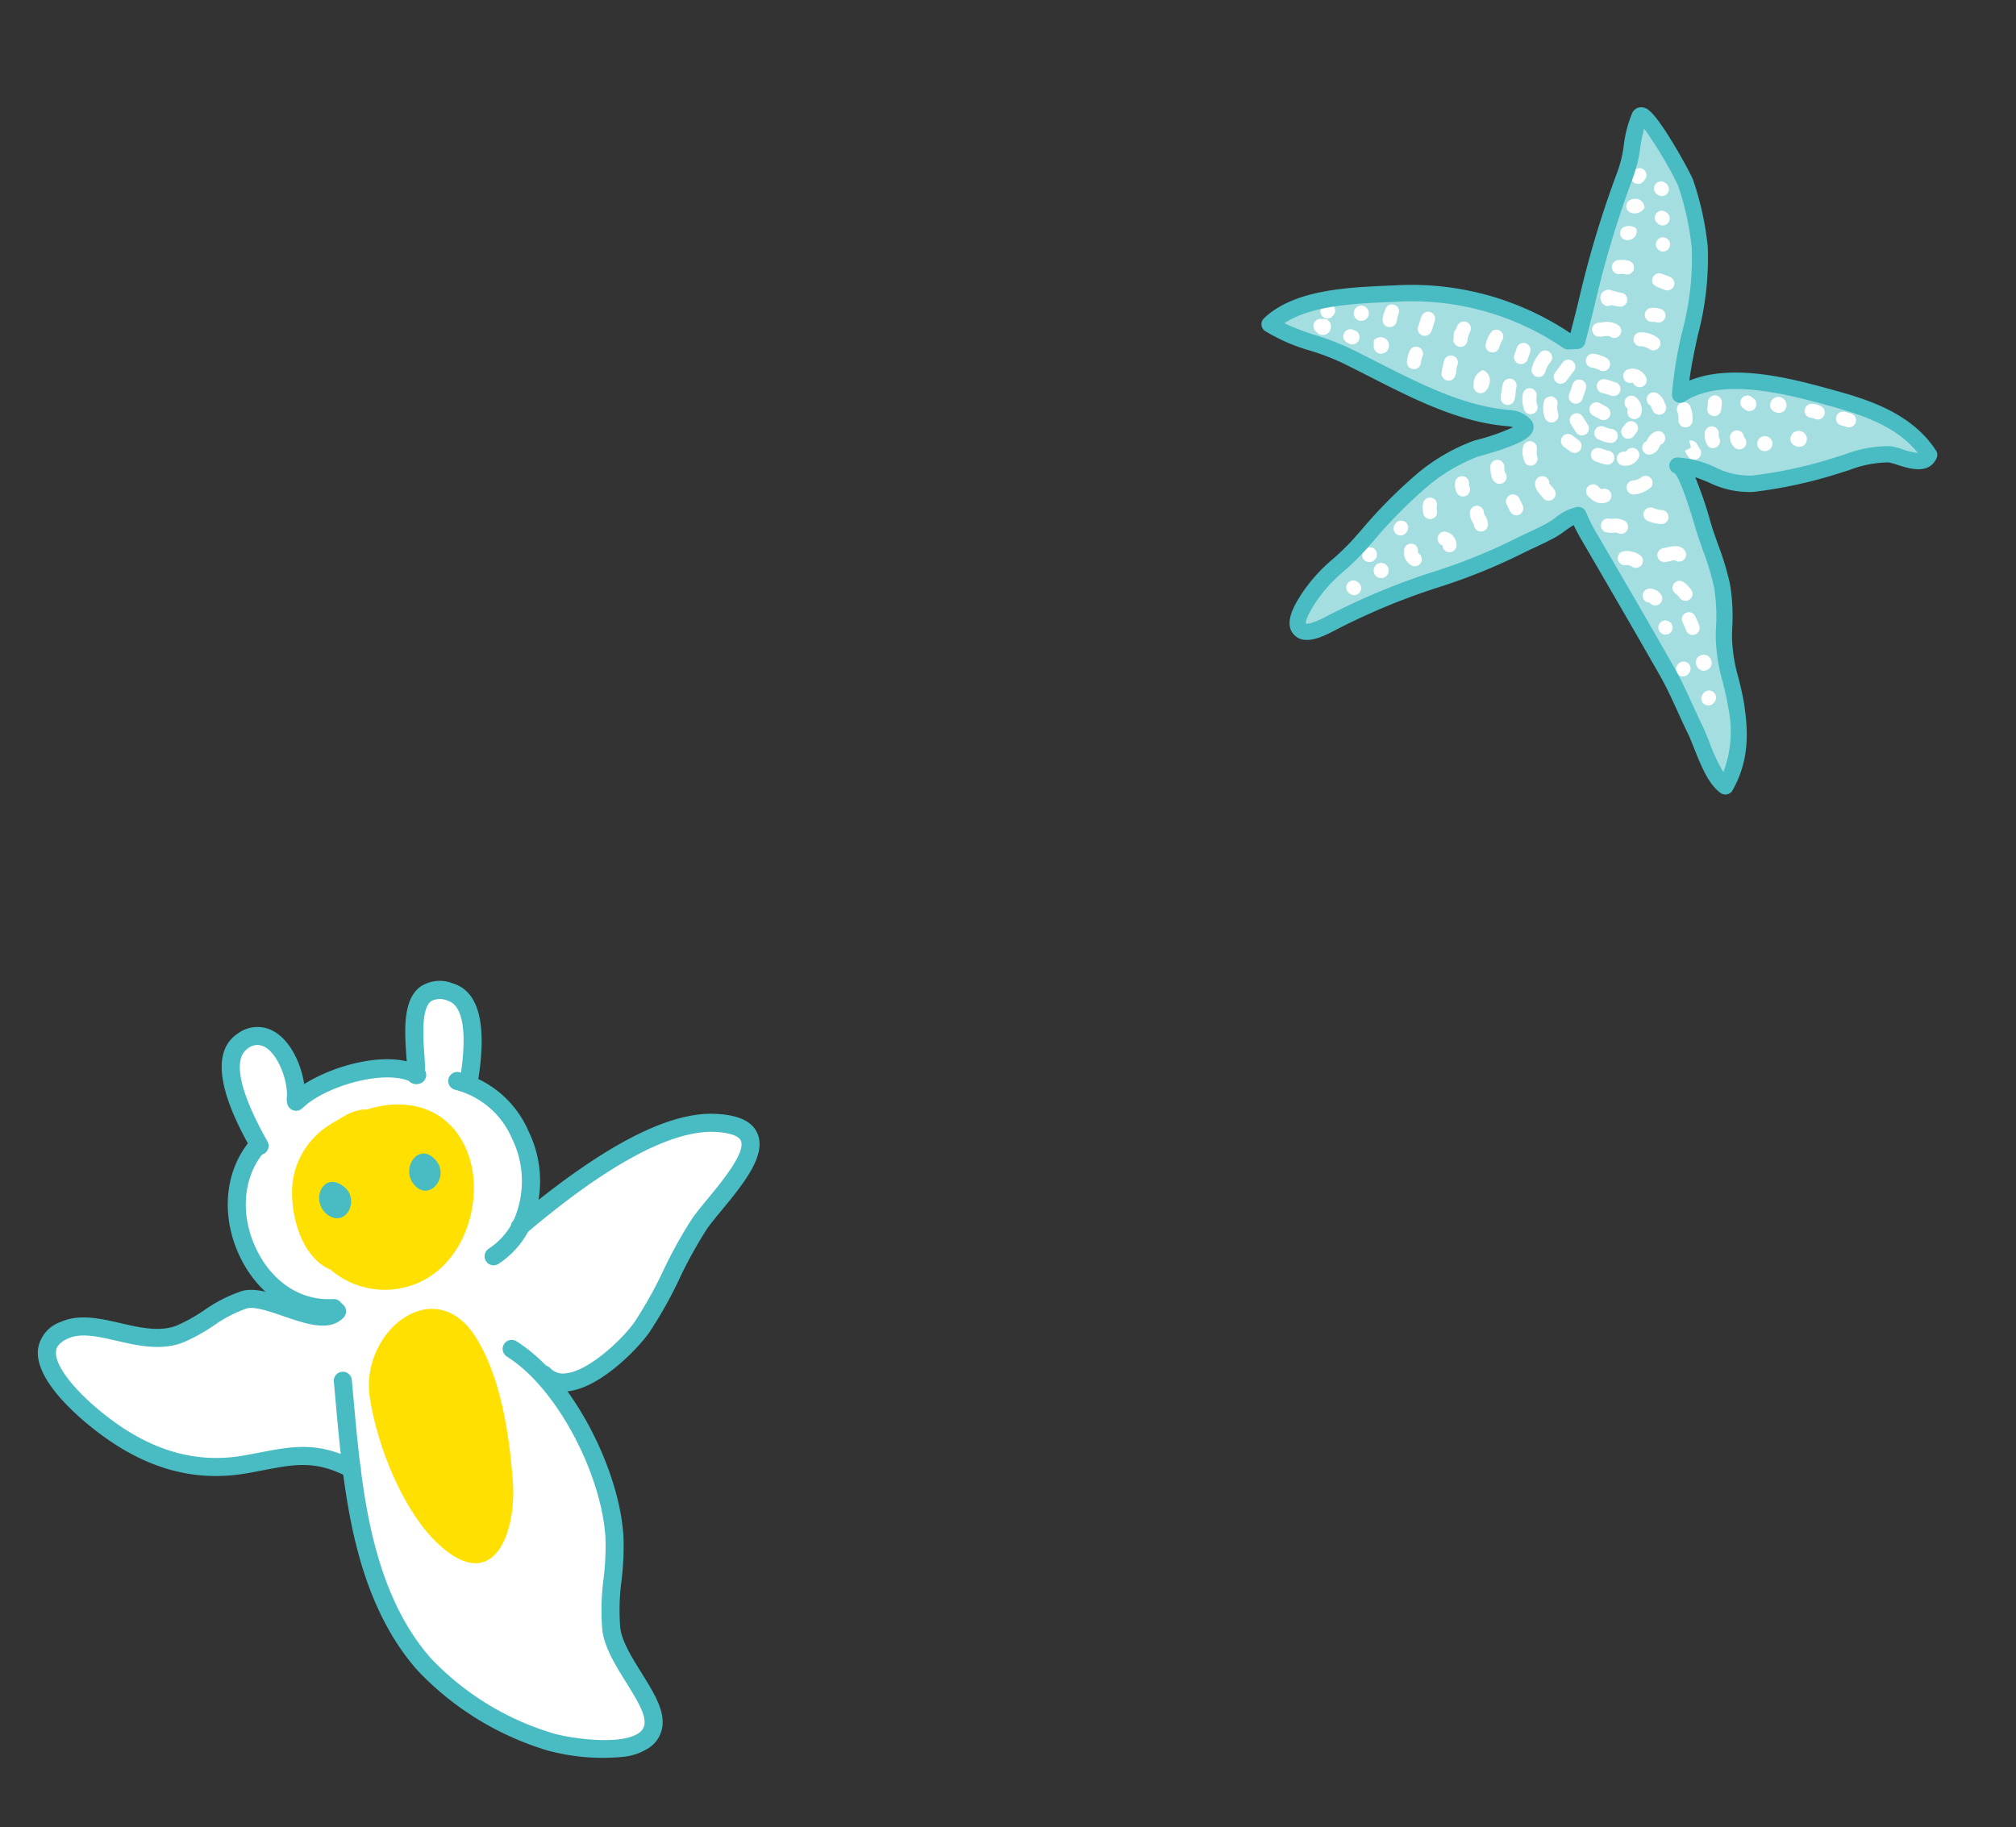 <svg xmlns="http://www.w3.org/2000/svg" width="226.612" height="205.426" viewBox="0 0 226.612 205.426">
  <rect x="0" y="0" width="226.612" height="205.426" fill="#333333" stroke="none"/>
  <g id="グループ_678" data-name="グループ 678" transform="translate(-1345.08 -1154.157)">
    <g id="グループ_117" data-name="グループ 117" transform="matrix(0.899, 0.438, -0.438, 0.899, 954.895, 545.818)">
      <path id="パス_678" data-name="パス 678" d="M827.392,361.845c1.9,2.755,3.074,5.3,2.876,8.656-1.891-.276-4.331-3.054-5.869-4.247-1.893-1.47-3.676-3.1-5.653-4.461-4.572-3.13-9.175-6.21-13.7-9.251a23.816,23.816,0,0,1-3-2.212c-.957.649-1.352,1.978-2,2.882-.755,1.056-1.624,2.067-2.42,3.1a64.981,64.981,0,0,1-7.033,7.778,75,75,0,0,0-7.93,8.972c-.521.665-1.91,2.82-3.011,2.531-1.2-.313-.868-2.6-.784-3.458.3-3.035,1.7-5.17,2.5-8a62.424,62.424,0,0,1,3.34-9.99,20.568,20.568,0,0,1,3.755-5.514c.186-.192,4.93-4.223,3.689-4.736a2.558,2.558,0,0,0-2.037.113c-6.031,2.331-13.268,1.627-19.623,1.659-3.075.014-5.952.983-9.03.588,1.608-4.386,7.465-7.234,11.293-9.355a31.176,31.176,0,0,1,19.648-3.6l.911-.491c-1.269-6.373-2.846-12.708-3.315-19.185-.168-2.279-1.374-4.435-1.393-6.587-.011-1.289,7.388,3.922,7.856,4.413a33.216,33.216,0,0,1,4.663,5.882c2.948,5.014,3.1,10.68,5.255,15.846a8.629,8.629,0,0,1,1.309-1.658c3.365-3.367,9.485-4.587,13.808-5.41,4.437-.844,9.034-1.485,13.024.87.046,1.721-3.012,1.515-4.056,1.908-1.64.62-3.21,2.277-4.5,3.46a50.4,50.4,0,0,1-7.854,6.237c-2.807,1.7-5.7.578-8.506,1.887.9-.419,4.988,4.172,5.6,4.839,1.54,1.663,3.433,3.256,4.819,5.084a26.158,26.158,0,0,1,2.7,5.064C823.834,357.837,825.906,359.686,827.392,361.845Z" fill="#a5dee1"/>
      <path id="パス_679" data-name="パス 679" d="M788.331,337.958a.813.813,0,0,1-.647-.8c-.009-.077-.021-.182-.034-.288-.017-.156-.04-.318-.046-.391a.787.787,0,1,1,1.548-.285l.006.04h0c.014.087.036.279.056.461.011.094.021.185.029.252a.78.78,0,0,1,.029.22.791.791,0,0,1-.745.806A.857.857,0,0,1,788.331,337.958Z" fill="#fff"/>
      <path id="パス_680" data-name="パス 680" d="M784.88,338.184a.79.79,0,0,1-.586-.493,3.374,3.374,0,0,1-.017-1.708.786.786,0,0,1,1.465.536,5.154,5.154,0,0,0,.041.668.788.788,0,0,1-.907.995Z" fill="#fff"/>
      <path id="パス_681" data-name="パス 681" d="M781.358,339.2a.787.787,0,0,1-.585-.488c-.024-.063-.046-.128-.064-.193l-.041-.084c-.049-.1-.093-.2-.132-.3a.789.789,0,0,1,0-.542c-.015-.16-.023-.328-.025-.5a.787.787,0,0,1,1.573-.023,3.7,3.7,0,0,0,.109.913,1.841,1.841,0,0,1,.085.263.788.788,0,0,1-.913.958Z" fill="#fff"/>
      <path id="パス_682" data-name="パス 682" d="M777.212,339.84a.785.785,0,0,1-.638-.754,3.26,3.26,0,0,0-.066-.482,4.608,4.608,0,0,1-.091-.731.789.789,0,0,1,1.576-.039,3.282,3.282,0,0,0,.066.483,4.6,4.6,0,0,1,.092.73.788.788,0,0,1-.768.807h0A.816.816,0,0,1,777.212,339.84Z" fill="#fff"/>
      <path id="パス_683" data-name="パス 683" d="M773.206,340.687c-.631-.123-.71-.888-.791-1.694a.787.787,0,0,1,1.564-.174l0,.016c.013.131.057.425.093.622a.79.79,0,0,1,.111.522.811.811,0,0,1-.81.725A1.067,1.067,0,0,1,773.206,340.687Z" fill="#fff"/>
      <path id="パス_684" data-name="パス 684" d="M770.054,341.466a.876.876,0,0,1-.572-.372.9.9,0,0,1-.1-.778.854.854,0,1,1,.784,1.162A1.01,1.01,0,0,1,770.054,341.466Z" fill="#fff"/>
      <path id="パス_685" data-name="パス 685" d="M766.525,342.876a.787.787,0,0,1-.622-.921l.024-.126a.786.786,0,1,1,1.544.3l-.024.128A.787.787,0,0,1,766.525,342.876Z" fill="#fff"/>
      <path id="パス_686" data-name="パス 686" d="M788.993,342.745a.786.786,0,0,1-.617-.6.767.767,0,0,1-.119-.437l-.046-.122a3.866,3.866,0,0,1-.25-.838.787.787,0,0,1,1.554-.249h0a2.59,2.59,0,0,0,.161.516,3.8,3.8,0,0,1,.249.843.787.787,0,0,1-.927.885Z" fill="#fff"/>
      <path id="パス_687" data-name="パス 687" d="M785.673,342.889a.784.784,0,0,1-.588-.506l-.028-.078a1.653,1.653,0,0,1,.206-1.93,1.245,1.245,0,0,1,1.33,1.02.759.759,0,0,0,.019.106,1.5,1.5,0,0,1-.052.907.788.788,0,0,1-.745.5A.759.759,0,0,1,785.673,342.889Z" fill="#fff"/>
      <path id="パス_688" data-name="パス 688" d="M781.825,343.192a.785.785,0,0,1-.6-.536,9.188,9.188,0,0,1-.333-1.316.787.787,0,1,1,1.55-.27l0,.024c.03.176.068.352.115.526a.8.8,0,0,1,.1.223,3.51,3.51,0,0,1,.1.475.784.784,0,0,1-.929.878Z" fill="#fff"/>
      <path id="パス_689" data-name="パス 689" d="M777.765,343.75a.787.787,0,0,1-.577-.469,3.647,3.647,0,0,1-.266-1.275.787.787,0,0,1,1.573-.033c0,.018,0,.036,0,.054a2.142,2.142,0,0,0,.147.64.786.786,0,0,1-.876,1.075Z" fill="#fff"/>
      <path id="パス_690" data-name="パス 690" d="M773.663,343.8a.878.878,0,0,1-.53-.345.738.738,0,0,1-.109-.2c-.013-.033-.036-.078-.063-.13a1.994,1.994,0,0,1-.167-.385.947.947,0,0,1,1.87.114.882.882,0,0,1-.586.917A.835.835,0,0,1,773.663,343.8Z" fill="#fff"/>
      <path id="パス_691" data-name="パス 691" d="M770.077,344.257a.727.727,0,0,1-.653-.709.8.8,0,0,1,.741-.855h.005a.548.548,0,0,1,.081,0,.809.809,0,1,1,.4,1.568.768.768,0,0,1-.171.025h-.031A1.708,1.708,0,0,1,770.077,344.257Z" fill="#fff"/>
      <path id="パス_692" data-name="パス 692" d="M766.83,344.792l-.053-.01a1.535,1.535,0,0,1-.149-.05.784.784,0,0,1-.418-.183.8.8,0,0,1-.2-1.049.754.754,0,0,1,.5-.36l.054-.042a.785.785,0,0,1,1.1.184v0a.978.978,0,0,1,.173.874.925.925,0,0,1-.566.591A.794.794,0,0,1,766.83,344.792Z" fill="#fff"/>
      <path id="パス_693" data-name="パス 693" d="M794.868,331.338a.786.786,0,0,1-.2-1.473c.114-.061.225-.126.333-.2a2.366,2.366,0,0,1,1.7-.495.787.787,0,1,1-.172,1.565l-.042-.006c-.175-.024-.3.043-.628.257a5.326,5.326,0,0,1-.471.28A.788.788,0,0,1,794.868,331.338Z" fill="#fff"/>
      <path id="パス_694" data-name="パス 694" d="M794.242,327.806a.779.779,0,0,1-.44-.253.818.818,0,0,1-.3-.491.911.911,0,0,1,.216-.766.782.782,0,0,1,.5-.294,7.406,7.406,0,0,0,1.214-.255.788.788,0,0,1,.494,1.5h0a7.1,7.1,0,0,1-.872.223.785.785,0,0,1-.808.343Z" fill="#fff"/>
      <path id="パス_695" data-name="パス 695" d="M793.79,324.046a.786.786,0,0,1-.3-1.419,2.956,2.956,0,0,1,1.162-.487.787.787,0,0,1,.288,1.547,1.4,1.4,0,0,0-.554.231A.785.785,0,0,1,793.79,324.046Z" fill="#fff"/>
      <path id="パス_696" data-name="パス 696" d="M792.962,320.213a.786.786,0,0,1-.41-1.325,1.407,1.407,0,0,1,1.25-.375,1.015,1.015,0,0,1-.84,1.7Z" fill="#fff"/>
      <path id="パス_697" data-name="パス 697" d="M792.24,317.185a.786.786,0,0,1-.436-1.288,1.161,1.161,0,0,1,.991-.443,1.064,1.064,0,0,1,.806.534,1.253,1.253,0,0,1-1.361,1.2Z" fill="#fff"/>
      <path id="パス_698" data-name="パス 698" d="M791.287,313.988a.788.788,0,0,1-.622-.922l.049-.253a.786.786,0,0,1,1.544.3l-.049.253A.788.788,0,0,1,791.287,313.988Z" fill="#fff"/>
      <path id="パス_699" data-name="パス 699" d="M799.53,330.278a.787.787,0,0,1-.322-1.4,3.05,3.05,0,0,1,1.961-.394l.025.005a.787.787,0,1,1-.02,1.574h-.033l-.026-.005a2.519,2.519,0,0,0-.962.08A.793.793,0,0,1,799.53,330.278Z" fill="#fff"/>
      <path id="パス_700" data-name="パス 700" d="M799.464,327.248a.786.786,0,0,1-.226-1.461,3.134,3.134,0,0,1,.935-.339.786.786,0,1,1,.317,1.54h0l-.02.005a1.581,1.581,0,0,0-.476.173A.782.782,0,0,1,799.464,327.248Z" fill="#fff"/>
      <path id="パス_701" data-name="パス 701" d="M798.485,323.371a.7.7,0,0,1-.6-.621.788.788,0,0,1,.764-.917l.175-.017c.322-.039.6-.057.747-.063a.787.787,0,1,1,.106,1.57l-.057,0c-.109,0-.455.038-.641.055A1.69,1.69,0,0,1,798.485,323.371Z" fill="#fff"/>
      <path id="パス_702" data-name="パス 702" d="M797.358,319.626l-.212-.042a.787.787,0,1,1,.3-1.544h0l.212.042-.006.029a.787.787,0,0,1-.289,1.486Z" fill="#fff"/>
      <path id="パス_703" data-name="パス 703" d="M795.823,316.967l-.127-.025a.786.786,0,1,1,.3-1.544l.127.025a.786.786,0,0,1-.3,1.544Z" fill="#fff"/>
      <path id="パス_704" data-name="パス 704" d="M794.293,314.046l-.127-.024a.787.787,0,0,1,.3-1.545l.127.025a.786.786,0,1,1-.3,1.544Z" fill="#fff"/>
      <path id="パス_705" data-name="パス 705" d="M793.31,337.989a.787.787,0,0,1-.621-.922l.27-1.39a.786.786,0,1,1,1.544.3h0l-.27,1.39A.789.789,0,0,1,793.31,337.989Z" fill="#fff"/>
      <path id="パス_706" data-name="パス 706" d="M794.288,342.372a.776.776,0,0,1-.342-.169,3.037,3.037,0,0,1-.984-1.865.807.807,0,0,1,.457-.637.787.787,0,0,1,1.121.672,2.615,2.615,0,0,0,.4.614.789.789,0,0,1-.653,1.379Z" fill="#fff"/>
      <path id="パス_707" data-name="パス 707" d="M795.765,334.791a.787.787,0,0,1-.088-1.522,4.306,4.306,0,0,1,1.465-.2.787.787,0,0,1-.039,1.574,2.729,2.729,0,0,0-.954.12A.781.781,0,0,1,795.765,334.791Z" fill="#fff"/>
      <path id="パス_708" data-name="パス 708" d="M800.285,334.489a.786.786,0,0,1-.316-1.4,1.688,1.688,0,0,1,2.2.035.787.787,0,0,1-1.073,1.15.42.42,0,0,0-.188.083A.783.783,0,0,1,800.285,334.489Z" fill="#fff"/>
      <path id="パス_709" data-name="パス 709" d="M804.788,336.284a.79.79,0,0,1-.342-.168c-.066-.054-.132-.11-.2-.166a3.567,3.567,0,0,0-.3-.237.786.786,0,0,1-.012-1.571,1.859,1.859,0,0,1,1.33.608,2.016,2.016,0,0,0,.17.135.787.787,0,0,1-.645,1.384Z" fill="#fff"/>
      <path id="パス_710" data-name="パス 710" d="M805.747,340.8a.786.786,0,0,1-.625-.92.794.794,0,0,1,.173-.36,1.159,1.159,0,0,0,.009-.139,1.871,1.871,0,0,1,.424-1.267.787.787,0,1,1,1.177,1.044,2.643,2.643,0,0,0-.032.321,1.3,1.3,0,0,1-.694,1.286A.786.786,0,0,1,805.747,340.8Z" fill="#fff"/>
      <path id="パス_711" data-name="パス 711" d="M803.715,343.156a.786.786,0,0,1-.036-1.535,1.159,1.159,0,0,0,.115-.263.787.787,0,0,1,1.512.437.347.347,0,0,1-.015.045,1.655,1.655,0,0,1-1.32,1.326A.814.814,0,0,1,803.715,343.156Z" fill="#fff"/>
      <path id="パス_712" data-name="パス 712" d="M800.918,344.055a.786.786,0,0,1-.006-1.543c.181-.037.368-.06.534-.08a3.074,3.074,0,0,0,.446-.074.787.787,0,0,1,.527,1.484h0a3.686,3.686,0,0,1-.778.154c-.149.018-.29.037-.411.061A.8.8,0,0,1,800.918,344.055Z" fill="#fff"/>
      <path id="パス_713" data-name="パス 713" d="M798.116,344.3l-.884-.171a.787.787,0,1,1,.3-1.544h0l.883.171a.786.786,0,1,1-.3,1.544Z" fill="#fff"/>
      <path id="パス_714" data-name="パス 714" d="M795.822,339.261a.787.787,0,0,1-.6-.53,2.813,2.813,0,0,1-.084-.548c-.026-.243-.062-.576-.1-.752a.788.788,0,0,1,1.544-.312h0c.054.245.086.606.121.892.014.128.025.236.034.3a.787.787,0,0,1-.59.944h0a.774.774,0,0,1-.325.006Z" fill="#fff"/>
      <path id="パス_715" data-name="パス 715" d="M798,342.175a.785.785,0,0,1-.248-.094c-.235-.138-.835-.512-.953-.586a.787.787,0,0,1,.8-1.355l.029.018h0c.071.044.694.429.917.563a.787.787,0,0,1-.548,1.451Z" fill="#fff"/>
      <path id="パス_716" data-name="パス 716" d="M800.191,341.684l-.01,0a.786.786,0,0,1,.223-1.553,3.211,3.211,0,0,0,.715-.119.787.787,0,0,1,.625,1.445A3.894,3.894,0,0,1,800.191,341.684Z" fill="#fff"/>
      <path id="パス_717" data-name="パス 717" d="M802.5,337.936a.787.787,0,0,1-.631-.679.424.424,0,0,0-.132-.128.786.786,0,0,1,.2-1.556,1.789,1.789,0,0,1,1.495,1.5.788.788,0,0,1-.688.875h0A.806.806,0,0,1,802.5,337.936Z" fill="#fff"/>
      <path id="パス_718" data-name="パス 718" d="M798.128,336.82a.786.786,0,0,1-.114-1.512,3.838,3.838,0,0,1,.816-.16c.14-.016.274-.033.39-.055a.787.787,0,1,1,.348,1.535.516.516,0,0,1-.054.01h0c-.167.032-.333.053-.493.073a3.051,3.051,0,0,0-.473.078A.77.77,0,0,1,798.128,336.82Z" fill="#fff"/>
      <path id="パス_719" data-name="パス 719" d="M798.518,339.522a.786.786,0,0,1,.19-1.557l.908.045a.787.787,0,0,1-.078,1.572l-.908-.046A.7.7,0,0,1,798.518,339.522Z" fill="#fff"/>
      <path id="パス_720" data-name="パス 720" d="M808.07,336.265a.789.789,0,0,1-.583-.486,2.58,2.58,0,0,0-.469-.728.788.788,0,0,1,.979-1.236,3.861,3.861,0,0,1,.958,1.389.788.788,0,0,1-.882,1.058Z" fill="#fff"/>
      <path id="パス_721" data-name="パス 721" d="M810.407,333.7a.785.785,0,0,1-.6-.558c-.03-.107-.168-.468-.226-.616a.786.786,0,0,1,1.378-.743,7.4,7.4,0,0,1,.361.931.786.786,0,0,1-.9.988Z" fill="#fff"/>
      <path id="パス_722" data-name="パス 722" d="M813.725,331.462l-.253-.049a.787.787,0,1,1,.3-1.544l.252.049a.786.786,0,0,1-.3,1.544Z" fill="#fff"/>
      <path id="パス_723" data-name="パス 723" d="M816.615,330.214a1.332,1.332,0,0,1-.367-.132.924.924,0,1,1,1.445-.335A1.007,1.007,0,0,1,816.615,330.214Z" fill="#fff"/>
      <path id="パス_724" data-name="パス 724" d="M820.346,329.087a.79.79,0,0,1-.233-1.464,2.151,2.151,0,0,1,1.1-.231.786.786,0,1,1-.029,1.572l-.028,0a.8.8,0,0,0-.279.035A.77.77,0,0,1,820.346,329.087Z" fill="#fff"/>
      <path id="パス_725" data-name="パス 725" d="M823.908,328.328a.786.786,0,0,1-.046-1.537,6.415,6.415,0,0,1,.777-.148.786.786,0,1,1,.2,1.56h0a4.815,4.815,0,0,0-.584.111A.789.789,0,0,1,823.908,328.328Z" fill="#fff"/>
      <path id="パス_726" data-name="パス 726" d="M810.537,339.106a.756.756,0,0,1-.169-.053,4,4,0,0,1-.7-.442l-.02-.015.46-.634-.509-.613a.8.8,0,0,1,1,0,2.53,2.53,0,0,0,.4.263.786.786,0,0,1-.469,1.492Z" fill="#fff"/>
      <path id="パス_727" data-name="パス 727" d="M811.862,337a.77.77,0,0,1-.185-.06,2.336,2.336,0,0,1-.922-1.229.787.787,0,0,1,1.5-.473h0a1.3,1.3,0,0,0,.205.345.787.787,0,0,1-.6,1.421Z" fill="#fff"/>
      <path id="パス_728" data-name="パス 728" d="M814.582,335.827a1.054,1.054,0,0,1-.11-.03,1.689,1.689,0,0,1-.838-.639.787.787,0,1,1,1.268-.931l.014.019c.036.051.055.058.074.065a.786.786,0,0,1-.408,1.515Z" fill="#fff"/>
      <path id="パス_729" data-name="パス 729" d="M817.178,334.758c-.036-.007-.072-.016-.107-.026a.854.854,0,1,1,1.166-.786.9.9,0,0,1-.389.682A.876.876,0,0,1,817.178,334.758Z" fill="#fff"/>
      <path id="パス_730" data-name="パス 730" d="M820.34,332.643a1.331,1.331,0,0,1-.367-.132.924.924,0,1,1,1.446-.336A1,1,0,0,1,820.34,332.643Z" fill="#fff"/>
      <path id="パス_731" data-name="パス 731" d="M802.84,340.231a.787.787,0,0,1-.621-.921l.1-.506a.786.786,0,0,1,1.544.3l-.1.506A.787.787,0,0,1,802.84,340.231Z" fill="#fff"/>
      <path id="パス_732" data-name="パス 732" d="M794.3,347.752a.79.79,0,0,1-.134-.039,2.818,2.818,0,0,1-1.071-1.594.788.788,0,0,1,1.538-.343h0a2.189,2.189,0,0,0,.348.622.787.787,0,0,1-.679,1.353Z" fill="#fff"/>
      <path id="パス_733" data-name="パス 733" d="M797.846,350.407a.777.777,0,0,1-.233-.085c-.048-.026-.157-.072-.254-.113-.5-.212-1.19-.5-1.3-1.2a.787.787,0,0,1,1.495-.449,4.249,4.249,0,0,0,.421.2,4.448,4.448,0,0,1,.409.189.787.787,0,0,1-.533,1.459Z" fill="#fff"/>
      <path id="パス_734" data-name="パス 734" d="M795.337,353.467a1.124,1.124,0,0,1-.472-.232l-.244-.19c-.138-.108-.28-.218-.341-.263a.787.787,0,0,1,.947-1.256l.362.28.269.211a.808.808,0,0,1,.249,1.116h0a.477.477,0,0,1-.04.059A.765.765,0,0,1,795.337,353.467Z" fill="#fff"/>
      <path id="パス_735" data-name="パス 735" d="M792.53,356.848a.781.781,0,0,1-.553-.413,1.808,1.808,0,0,0-.208-.151,1.949,1.949,0,0,1-.809-.885.788.788,0,0,1,1.458-.6,1.21,1.21,0,0,0,.226.171,1.974,1.974,0,0,1,.735.755.787.787,0,0,1-.851,1.127Z" fill="#fff"/>
      <path id="パス_736" data-name="パス 736" d="M790.377,360.5a.789.789,0,0,1-.54-.4.5.5,0,0,0-.127-.013.788.788,0,0,1-.033-1.576h0a1.508,1.508,0,0,1,1.624,1.078.8.8,0,0,1-.669.912.786.786,0,0,1-.256,0Z" fill="#fff"/>
      <path id="パス_737" data-name="パス 737" d="M787.542,363.617l-.031-.006a1.662,1.662,0,0,1-1.383-1.317.786.786,0,0,1,1.545-.289.591.591,0,0,0,.2.076.787.787,0,0,1-.33,1.539h0Z" fill="#fff"/>
      <path id="パス_738" data-name="パス 738" d="M784.729,366.482a.891.891,0,0,1-.573-.372.9.9,0,0,1-.1-.777.854.854,0,1,1,.785,1.164A.987.987,0,0,1,784.729,366.482Z" fill="#fff"/>
      <path id="パス_739" data-name="パス 739" d="M782.853,369.526l-.127-.025a.786.786,0,1,1,.3-1.544l.127.024a.787.787,0,0,1-.3,1.545Z" fill="#fff"/>
      <path id="パス_740" data-name="パス 740" d="M792.042,351.118c-.454-.088-.838-.5-1.267-1.347a.787.787,0,0,1,1.4-.715l0,.008h0a3.352,3.352,0,0,0,.339.556.786.786,0,0,1-.353,1.511A1.044,1.044,0,0,1,792.042,351.118Z" fill="#fff"/>
      <path id="パス_741" data-name="パス 741" d="M788.981,354.192a.776.776,0,0,1-.327-.147,2,2,0,0,1-.684-1.021.788.788,0,0,1,1.519-.418h0a.406.406,0,0,0,.127.186.787.787,0,0,1-.628,1.4Z" fill="#fff"/>
      <path id="パス_742" data-name="パス 742" d="M786.776,358.091a.783.783,0,0,1-.456-.274,2.82,2.82,0,0,1-.53-1.02.787.787,0,0,1,1.491-.5.642.642,0,0,1,.024.086,1.247,1.247,0,0,0,.235.443.787.787,0,0,1-.757,1.271Z" fill="#fff"/>
      <path id="パス_743" data-name="パス 743" d="M784.6,361.209a.788.788,0,0,1-.622-.922l.024-.126a.787.787,0,0,1,1.545.3l-.025.126A.788.788,0,0,1,784.6,361.209Z" fill="#fff"/>
      <path id="パス_744" data-name="パス 744" d="M782.729,365.435a.786.786,0,0,1-.633-.842.882.882,0,0,1,.931-.83.85.85,0,0,1-.217,1.684Q782.77,365.443,782.729,365.435Z" fill="#fff"/>
      <path id="パス_745" data-name="パス 745" d="M802.629,348.088a4.026,4.026,0,0,1-.47-.127.787.787,0,0,1,.431-1.514l.056.019a1.176,1.176,0,0,0,.5.1.787.787,0,0,1,1.189,1.031A1.706,1.706,0,0,1,802.629,348.088Z" fill="#fff"/>
      <path id="パス_746" data-name="パス 746" d="M806.127,345.591a.786.786,0,0,1-.225-1.464,1.98,1.98,0,0,0,.627-.654.787.787,0,0,1,1.5.461,3.316,3.316,0,0,1-1.386,1.58A.779.779,0,0,1,806.127,345.591Z" fill="#fff"/>
      <path id="パス_747" data-name="パス 747" d="M790.738,338.4a.786.786,0,0,1-.627-.651,4.428,4.428,0,0,1,.064-1.9.787.787,0,0,1,1.528.379c-.005.019-.01.037-.016.055h0a2.954,2.954,0,0,0-.021,1.228.788.788,0,0,1-.659.9.76.76,0,0,1-.269-.006Z" fill="#fff"/>
      <path id="パス_748" data-name="パス 748" d="M791.77,342.538a.78.78,0,0,1-.353-.17,3.3,3.3,0,0,1-.965-1.675.787.787,0,0,1,1.556-.226h0a2.03,2.03,0,0,0,.415.7.787.787,0,0,1-.66,1.375Z" fill="#fff"/>
      <path id="パス_749" data-name="パス 749" d="M809.166,347.493a.786.786,0,0,1,.113-1.559,2.983,2.983,0,0,0,.959-.22.788.788,0,1,1,.628,1.446h0a4.58,4.58,0,0,1-1.512.35A.794.794,0,0,1,809.166,347.493Z" fill="#fff"/>
      <path id="パス_750" data-name="パス 750" d="M812.568,350.909a.786.786,0,0,1-.291-1.422c.086-.059.2-.146.314-.245.506-.4,1.269-1.014,2.014-.536a.787.787,0,0,1-.574,1.434l-.008,0a4.868,4.868,0,0,0-.448.334c-.135.108-.275.219-.412.312A.785.785,0,0,1,812.568,350.909Z" fill="#fff"/>
      <path id="パス_751" data-name="パス 751" d="M816.6,353.789a.8.8,0,0,1-.227-.083,1.95,1.95,0,0,0-.614-.222l-.017,0a.787.787,0,0,1,.232-1.557l.053.01h0a3.515,3.515,0,0,1,1.1.383.787.787,0,0,1-.529,1.467Z" fill="#fff"/>
      <path id="パス_752" data-name="パス 752" d="M819.011,356.883a.8.8,0,0,1-.4-.21,7.213,7.213,0,0,0-.708-.611.787.787,0,1,1,.91-1.284l.035.027a8.992,8.992,0,0,1,.864.744.787.787,0,0,1-.7,1.335Z" fill="#fff"/>
      <path id="パス_753" data-name="パス 753" d="M821.854,359.944a.928.928,0,0,1-.759-.982.9.9,0,1,1,1.1,1A1.156,1.156,0,0,1,821.854,359.944Z" fill="#fff"/>
      <path id="パス_754" data-name="パス 754" d="M824.069,363.236a.787.787,0,0,1-.622-.921l.025-.127a.786.786,0,0,1,1.544.3l-.025.127A.786.786,0,0,1,824.069,363.236Z" fill="#fff"/>
      <path id="パス_755" data-name="パス 755" d="M805.4,350.7a.787.787,0,0,1-.012-1.542,1.531,1.531,0,0,0,.324-.155,2.283,2.283,0,0,1,1.3-.373.787.787,0,0,1-.088,1.571.98.98,0,0,0-.442.176,2.664,2.664,0,0,1-.767.32A.771.771,0,0,1,805.4,350.7Z" fill="#fff"/>
      <path id="パス_756" data-name="パス 756" d="M808.716,353.176a.785.785,0,0,1-.328-1.395,2.5,2.5,0,0,1,1.806-.443.787.787,0,1,1-.14,1.568l-.044-.005h0a.981.981,0,0,0-.664.126A.79.79,0,0,1,808.716,353.176Z" fill="#fff"/>
      <path id="パス_757" data-name="パス 757" d="M813.073,355.729a.785.785,0,0,1-.175-1.487,1.592,1.592,0,0,1,1.278-.018.786.786,0,0,1-.494,1.493.648.648,0,0,1-.1-.038.123.123,0,0,0-.038-.008A.78.78,0,0,1,813.073,355.729Z" fill="#fff"/>
      <path id="パス_758" data-name="パス 758" d="M816.477,358.226l-.214-.042a.787.787,0,1,1,.3-1.544l.212.041-.006.03a.788.788,0,0,1-.289,1.486Z" fill="#fff"/>
      <path id="パス_759" data-name="パス 759" d="M820.073,361.548a.788.788,0,0,1-.622-.922l.024-.125a.787.787,0,0,1,1.545.3l-.025.126A.786.786,0,0,1,820.073,361.548Z" fill="#fff"/>
      <path id="パス_760" data-name="パス 760" d="M779.524,376.506l-.109-.022c-1.876-.49-1.6-3.12-1.484-4.243l.02-.192a18.426,18.426,0,0,1,1.495-5.269,28.964,28.964,0,0,0,1.039-2.894q.171-.606.338-1.217a54.968,54.968,0,0,1,3.053-8.918,21.534,21.534,0,0,1,3.924-5.757c.043-.045.091-.084.269-.242a24.128,24.128,0,0,0,3.061-3.087,3.213,3.213,0,0,0-.686.2c-5.035,1.946-10.715,1.849-16.208,1.753-1.3-.023-2.525-.043-3.741-.041a27.586,27.586,0,0,0-3.617.334,20.65,20.65,0,0,1-5.539.242.917.917,0,0,1-.79-1.027v0a.94.94,0,0,1,.048-.2c1.586-4.323,6.834-7.181,10.664-9.267.363-.2.715-.389,1.049-.573a32.027,32.027,0,0,1,19.935-3.752l.046-.024c-.234-1.16-.48-2.329-.719-3.464a114.233,114.233,0,0,1-2.476-15.168,14.309,14.309,0,0,0-.668-2.989,13.356,13.356,0,0,1-.727-3.657,1.109,1.109,0,0,1,.392-.868,1.288,1.288,0,0,1,1.118-.226c1.851.359,7.5,4.42,7.926,4.863a33.415,33.415,0,0,1,4.788,6.051,33.826,33.826,0,0,1,3.351,9.439c.422,1.722.826,3.373,1.376,4.98.129-.141.257-.278.392-.414,3.632-3.636,10.044-4.855,14.285-5.657,3.143-.6,6.479-1.13,9.708-.5A12.255,12.255,0,0,1,835,326.184a.918.918,0,0,1,.45.765c.057,2.071-2.259,2.4-3.643,2.6a6.5,6.5,0,0,0-1.007.19,12.522,12.522,0,0,0-3.571,2.69l-.624.591a51.723,51.723,0,0,1-8,6.35,10.231,10.231,0,0,1-4.983,1.239c-.552.036-1.092.07-1.619.143a44.767,44.767,0,0,1,3.719,3.738l.181.2c.543.588,1.127,1.161,1.746,1.765a31.9,31.9,0,0,1,3.129,3.384,22.26,22.26,0,0,1,2.417,4.4c.124.274.247.55.376.826a18.085,18.085,0,0,0,2.706,3.866c.636.764,1.3,1.556,1.877,2.4,1.711,2.49,3.267,5.321,3.036,9.231a.919.919,0,0,1-.97.863c-.025-.005-.053,0-.079-.009-1.639-.241-3.384-1.823-4.91-3.217-.511-.466-.994-.906-1.388-1.213-.7-.544-1.4-1.119-2.068-1.676-1.142-.941-2.321-1.914-3.545-2.754-3.947-2.7-7.96-5.4-11.842-8l-2.186-1.466c-.733-.49-1.436-.958-2.12-1.512a8.6,8.6,0,0,0-.621,1.046,10.286,10.286,0,0,1-.666,1.127c-.488.682-1.02,1.344-1.535,1.985-.3.373-.613.763-.908,1.141a66.038,66.038,0,0,1-7.136,7.888,74.908,74.908,0,0,0-7.836,8.868c-.066.089-.139.188-.231.308-.789,1.069-2.111,2.866-3.628,2.571Zm9.588-27.23a19.749,19.749,0,0,0-3.569,5.262,53.3,53.3,0,0,0-2.943,8.624l-.339,1.222a30.335,30.335,0,0,1-1.1,3.079,16.717,16.717,0,0,0-1.372,4.762l-.021.2c-.063.6-.176,2.02.116,2.273.224-.028.717-.381,1.8-1.854.1-.138.191-.258.265-.35a76.323,76.323,0,0,1,8.027-9.08,63.887,63.887,0,0,0,6.933-7.669c.3-.393.622-.788.929-1.17.5-.616,1.015-1.261,1.471-1.9a8.735,8.735,0,0,0,.541-.926,5.685,5.685,0,0,1,1.689-2.183.918.918,0,0,1,1.136.086,20.35,20.35,0,0,0,2.554,1.9l2.189,1.468c3.886,2.6,7.9,5.3,11.857,8.009,1.292.886,2.5,1.887,3.676,2.854.662.545,1.344,1.11,2.025,1.64.451.35.962.815,1.5,1.31a19.814,19.814,0,0,0,2.893,2.337,13.011,13.011,0,0,0-2.719-6.805c-.53-.77-1.136-1.495-1.775-2.261a19.855,19.855,0,0,1-2.964-4.271q-.193-.423-.381-.841a20.484,20.484,0,0,0-2.212-4.057,30.284,30.284,0,0,0-2.947-3.183c-.606-.6-1.235-1.212-1.808-1.833l-.188-.206c-3.2-3.511-4.286-4.211-4.611-4.348a.918.918,0,0,1-.519-1.74,11.331,11.331,0,0,1,4.268-.863,8.625,8.625,0,0,0,4.154-.979,50.138,50.138,0,0,0,7.711-6.125c.2-.181.4-.372.607-.569a13.762,13.762,0,0,1,4.184-3.074,6.969,6.969,0,0,1,1.393-.29,7.458,7.458,0,0,0,1.738-.387,10.624,10.624,0,0,0-2.593-.845c-2.9-.565-6.043-.06-9.01.5-3.777.718-10.1,1.92-13.328,5.151a7.808,7.808,0,0,0-1.171,1.483.917.917,0,0,1-1.633-.121,45.755,45.755,0,0,1-2.042-6.788,31.96,31.96,0,0,0-3.15-8.948,31.615,31.615,0,0,0-4.532-5.712,46.759,46.759,0,0,0-6.173-4.03,18.962,18.962,0,0,0,.549,2.124,15.835,15.835,0,0,1,.74,3.38,113.051,113.051,0,0,0,2.442,14.922c.285,1.358.584,2.762.861,4.151a.919.919,0,0,1-.467.988l-.911.49a.911.911,0,0,1-.573.1,30.155,30.155,0,0,0-19.069,3.5c-.342.187-.693.381-1.059.579-3.2,1.739-7.447,4.053-9.276,7.148a25.662,25.662,0,0,0,3.764-.329,29.154,29.154,0,0,1,3.857-.35c1.236-.007,2.53.015,3.781.037,5.317.09,10.815.182,15.518-1.634a3.757,3.757,0,0,1,2.115-.284,3.2,3.2,0,0,1,.6.182,1.218,1.218,0,0,1,.756.931c.145.857-.467,2.015-3.964,5.138-.1.083-.163.142-.194.171Z" fill="#48bcc2"/>
    </g>
    <g id="グループ_661" data-name="グループ 661" transform="translate(358.389 1388.957) rotate(-9)">
      <path id="パス_2355" data-name="パス 2355" d="M1070.953,59.705c-6.768-1.413-17.208,4.31-23.388,8.01,3.916-5.348,1.957-14.613-4.539-17.2l1.468-.348c1.059-3.327,2.147-8.313-.7-9.659-5.268-2.493-4.652,5.955-5.232,8.535-3.041-2.286-10.154-1.331-13.425.7l-.369-.039c.8-2.727-.791-9.314-4.91-7.364-3.588,1.7-.925,9.18.054,11.831l-.255.077c-6.478,5.6-3.25,18.42,5.631,19.3l-.071.664a2.03,2.03,0,0,1-.775.139c-2.535,0-6.579-3.586-8.913-3.291-2.686.342-5.07,2.065-7.708,2.661-4.509,1.018-8.938-3.469-12.777-2.448-5.478,1.454-.176,8.156,2.1,10.657,4.245,4.657,9.314,7.54,15.634,7.43,4.719-.082,7.614-.667,11.7,2.364-.25,8.042.369,16.326,4.631,23a32.461,32.461,0,0,0,12.6,10.8c1.789.894,11.138,4.113,11.851-.395.436-2.768-3.207-7.571-3.064-11.083.141-3.422,1.625-6.671,1.967-10.117.558-5.635-1.453-13.747-5.1-19.214l.128-.087c2.566,3.657,9.77-1.506,11.7-3.521,3.067-3.195,5.159-7.182,8.172-10.427C1069.98,67.866,1079.642,61.518,1070.953,59.705Zm-44.688,3.37c-1.728-1.79.271-5.022,2.317-2.827C1030.207,61.992,1028.058,64.934,1026.265,63.075Zm10.139-1.814c-1.272-2.138,1.413-4.828,2.9-2.224C1040.489,61.106,1037.725,63.48,1036.4,61.261Z" fill="#fff"/>
      <path id="パス_2356" data-name="パス 2356" d="M1027.749,84.011c.145-7.4,9.442-12.743,12.86-4.641,2.055,4.873,1.976,11.319,1.561,16.5-.454,5.672-4.035,12.429-9.3,5.844-3.409-4.26-5.108-11.947-5.12-17.335C1027.746,84.254,1027.747,84.133,1027.749,84.011Z" fill="#ffe000"/>
      <path id="パス_2357" data-name="パス 2357" d="M1042.791,58.113c-1.364-5-5.862-6.687-10.243-6.015-.125-.021-.25-.04-.379-.054a5.031,5.031,0,0,0-2.244.371c-.735.278-1.479.556-2.193.889a8.973,8.973,0,0,0-4.76,5.549c-.9,3.251-.455,8.441,2.682,10.4a9.351,9.351,0,0,0,10.8,2.542C1041.442,69.653,1044.148,63.089,1042.791,58.113Z" fill="#ffe000"/>
      <path id="パス_2358" data-name="パス 2358" d="M1039.306,59.037c1.183,2.069-1.581,4.443-2.9,2.224C1035.132,59.123,1037.817,56.433,1039.306,59.037Z" fill="#48bcc2"/>
      <path id="パス_2359" data-name="パス 2359" d="M1026.265,63.075c-1.728-1.79.271-5.022,2.317-2.827C1030.207,61.992,1028.058,64.934,1026.265,63.075Z" fill="#48bcc2"/>
      <path id="パス_2360" data-name="パス 2360" d="M1025.339,74.575c-.032,0-.063,0-.095,0l.094-1.011-.1,1.011-.075-.008c-4.277-.436-7.831-3.545-9.28-8.12-1.552-4.9-.331-9.988,3.11-12.961a1.015,1.015,0,0,1,1.327,1.537c-2.826,2.441-3.808,6.685-2.5,10.811,1.221,3.854,4.05,6.364,7.569,6.714l.047.006a1.022,1.022,0,0,1,.9,1.1A1.01,1.01,0,0,1,1025.339,74.575Z" fill="#48bcc2"/>
      <path id="パス_2361" data-name="パス 2361" d="M1043.986,71.637a1.015,1.015,0,0,1-.421-1.939,8.012,8.012,0,0,0,3.181-2.583,10.855,10.855,0,0,0,1.348-9.242,9.522,9.522,0,0,0-5.443-6.413,1.015,1.015,0,1,1,.751-1.886,11.529,11.529,0,0,1,6.644,7.738,12.751,12.751,0,0,1-1.661,11,10.031,10.031,0,0,1-3.978,3.231A1.018,1.018,0,0,1,1043.986,71.637Z" fill="#48bcc2"/>
      <path id="パス_2362" data-name="パス 2362" d="M1024.771,51.006a1.016,1.016,0,0,1-.594-1.84c.124-.089.258-.179.423-.282,3.408-2.115,11.026-3.318,14.574-.651.042.03.1.074.154.12a1.015,1.015,0,0,1-1.287,1.571c-.024-.02-.048-.039-.072-.057-2.547-1.913-9.186-1.189-12.294.74-.124.078-.224.144-.312.207A1.012,1.012,0,0,1,1024.771,51.006Z" fill="#48bcc2"/>
      <path id="パス_2363" data-name="パス 2363" d="M1019.938,55.261a1.009,1.009,0,0,1-.941-.64l-.024-.066-.011-.03c-1-2.712-4.051-10.964.464-13.1a3.726,3.726,0,0,1,4.224.445c2.187,1.87,2.7,6.06,2.094,8.124a1.015,1.015,0,0,1-1.948-.573c.441-1.5-.04-4.789-1.466-6.008a1.692,1.692,0,0,0-2.035-.153c-1.059.5-2.392,2.539.569,10.555l.02.054a1.017,1.017,0,0,1-.946,1.393Z" fill="#48bcc2"/>
      <path id="パス_2364" data-name="パス 2364" d="M1044.495,51.185a1.041,1.041,0,0,1-.309-.048,1.017,1.017,0,0,1-.659-1.276c.863-2.712,1.99-7.414-.165-8.433a2.079,2.079,0,0,0-1.862-.218c-1.2.686-1.478,3.762-1.663,5.8a19.429,19.429,0,0,1-.279,2.243c-.006.034-.014.067-.022.1a1.021,1.021,0,0,1-1.217.771,1.008,1.008,0,0,1-.766-1.208l.01-.043.01-.048a18.787,18.787,0,0,0,.242-2c.249-2.747.558-6.166,2.677-7.377a3.916,3.916,0,0,1,3.738.145c2.709,1.282,3.123,4.944,1.232,10.885A1.017,1.017,0,0,1,1044.495,51.185Z" fill="#48bcc2"/>
      <path id="パス_2365" data-name="パス 2365" d="M1024.486,92.748a1.015,1.015,0,0,1-.584-.184l-.025-.018h0c-3.254-2.415-5.642-2.336-9.259-2.215-.579.019-1.178.039-1.816.05-.125,0-.25,0-.374,0-6.022,0-11.268-2.543-16.028-7.765-2.114-2.318-5.523-6.668-4.617-9.749a3.833,3.833,0,0,1,3-2.573c2.2-.585,4.445.321,6.617,1.2,2.063.832,4.2,1.692,6.2,1.24a18.616,18.616,0,0,0,3.275-1.2,16.594,16.594,0,0,1,4.529-1.477c1.527-.193,3.283.741,5.145,1.73,1.437.764,2.923,1.553,3.9,1.553a1.055,1.055,0,0,0,.391-.064.681.681,0,0,0,.161-.092,1.015,1.015,0,0,1,1.252,1.6,2.709,2.709,0,0,1-.648.374,3.042,3.042,0,0,1-1.156.214c-1.479,0-3.192-.911-4.849-1.791-1.43-.759-3.049-1.621-3.936-1.509a14.892,14.892,0,0,0-3.972,1.324,20.345,20.345,0,0,1-3.64,1.32c-2.622.592-5.161-.433-7.4-1.338-1.95-.786-3.792-1.529-5.337-1.119-1.332.354-1.516.979-1.576,1.185-.437,1.484,1.2,4.549,4.169,7.807,4.442,4.873,9.308,7.2,14.866,7.1.622-.011,1.213-.03,1.784-.05,3.746-.125,6.706-.224,10.521,2.6a.951.951,0,0,1,.12.1,1.015,1.015,0,0,1-.705,1.746Z" fill="#48bcc2"/>
      <path id="パス_2366" data-name="パス 2366" d="M1050.116,86.925c-.138,0-.273-.005-.407-.015a3.968,3.968,0,0,1-3.053-1.693,1.015,1.015,0,0,1,1.662-1.166,1.928,1.928,0,0,0,1.546.834c2.627.2,6.992-2.806,8.595-4.475a46.19,46.19,0,0,0,4.128-5.244A50.677,50.677,0,0,1,1066.619,70c.525-.566,1.265-1.22,2.121-1.977,1.905-1.684,5.094-4.5,4.723-5.9-.151-.572-1.142-1.088-2.718-1.416-7.031-1.469-18.793,5.573-22.658,7.887l-.148.089a1.015,1.015,0,1,1-1.047-1.74l.162-.1c10.962-6.564,18.851-9.224,24.106-8.127,2.494.52,3.89,1.463,4.266,2.883.692,2.613-2.513,5.446-5.341,7.946-.782.691-1.52,1.344-1.977,1.836a49.13,49.13,0,0,0-3.867,4.968,47.571,47.571,0,0,1-4.318,5.472C1058.57,83.226,1053.845,86.925,1050.116,86.925Z" fill="#48bcc2"/>
      <path id="パス_2367" data-name="パス 2367" d="M1049.718,128.492a23.734,23.734,0,0,1-8.462-2.054,33.287,33.287,0,0,1-13-11.16c-4.669-7.313-5.013-16.442-4.791-23.579.084-2.731.267-5.421.443-8.022q.068-.984.131-1.949a1.015,1.015,0,1,1,2.026.133q-.063.966-.131,1.954c-.175,2.582-.356,5.253-.439,7.947-.213,6.845.1,15.579,4.472,22.423a31.212,31.212,0,0,0,12.195,10.436c1.522.761,7.3,2.65,9.593,1.471a1.394,1.394,0,0,0,.8-1.116c.172-1.092-.6-2.92-1.347-4.688-.89-2.108-1.81-4.289-1.729-6.278a26.984,26.984,0,0,1,1.037-5.642,29.777,29.777,0,0,0,.933-4.533c.558-5.63-1.519-13.431-4.938-18.55a16.56,16.56,0,0,0-2.819-3.294,1.015,1.015,0,1,1,1.336-1.529,18.584,18.584,0,0,1,3.172,3.695c3.653,5.469,5.869,13.829,5.27,19.878a31.9,31.9,0,0,1-.988,4.843,25.051,25.051,0,0,0-.974,5.215c-.063,1.535.768,3.5,1.571,5.4.9,2.124,1.744,4.13,1.482,5.795a3.428,3.428,0,0,1-1.879,2.605A6.531,6.531,0,0,1,1049.718,128.492Z" fill="#48bcc2"/>
    </g>
  </g>
</svg>
